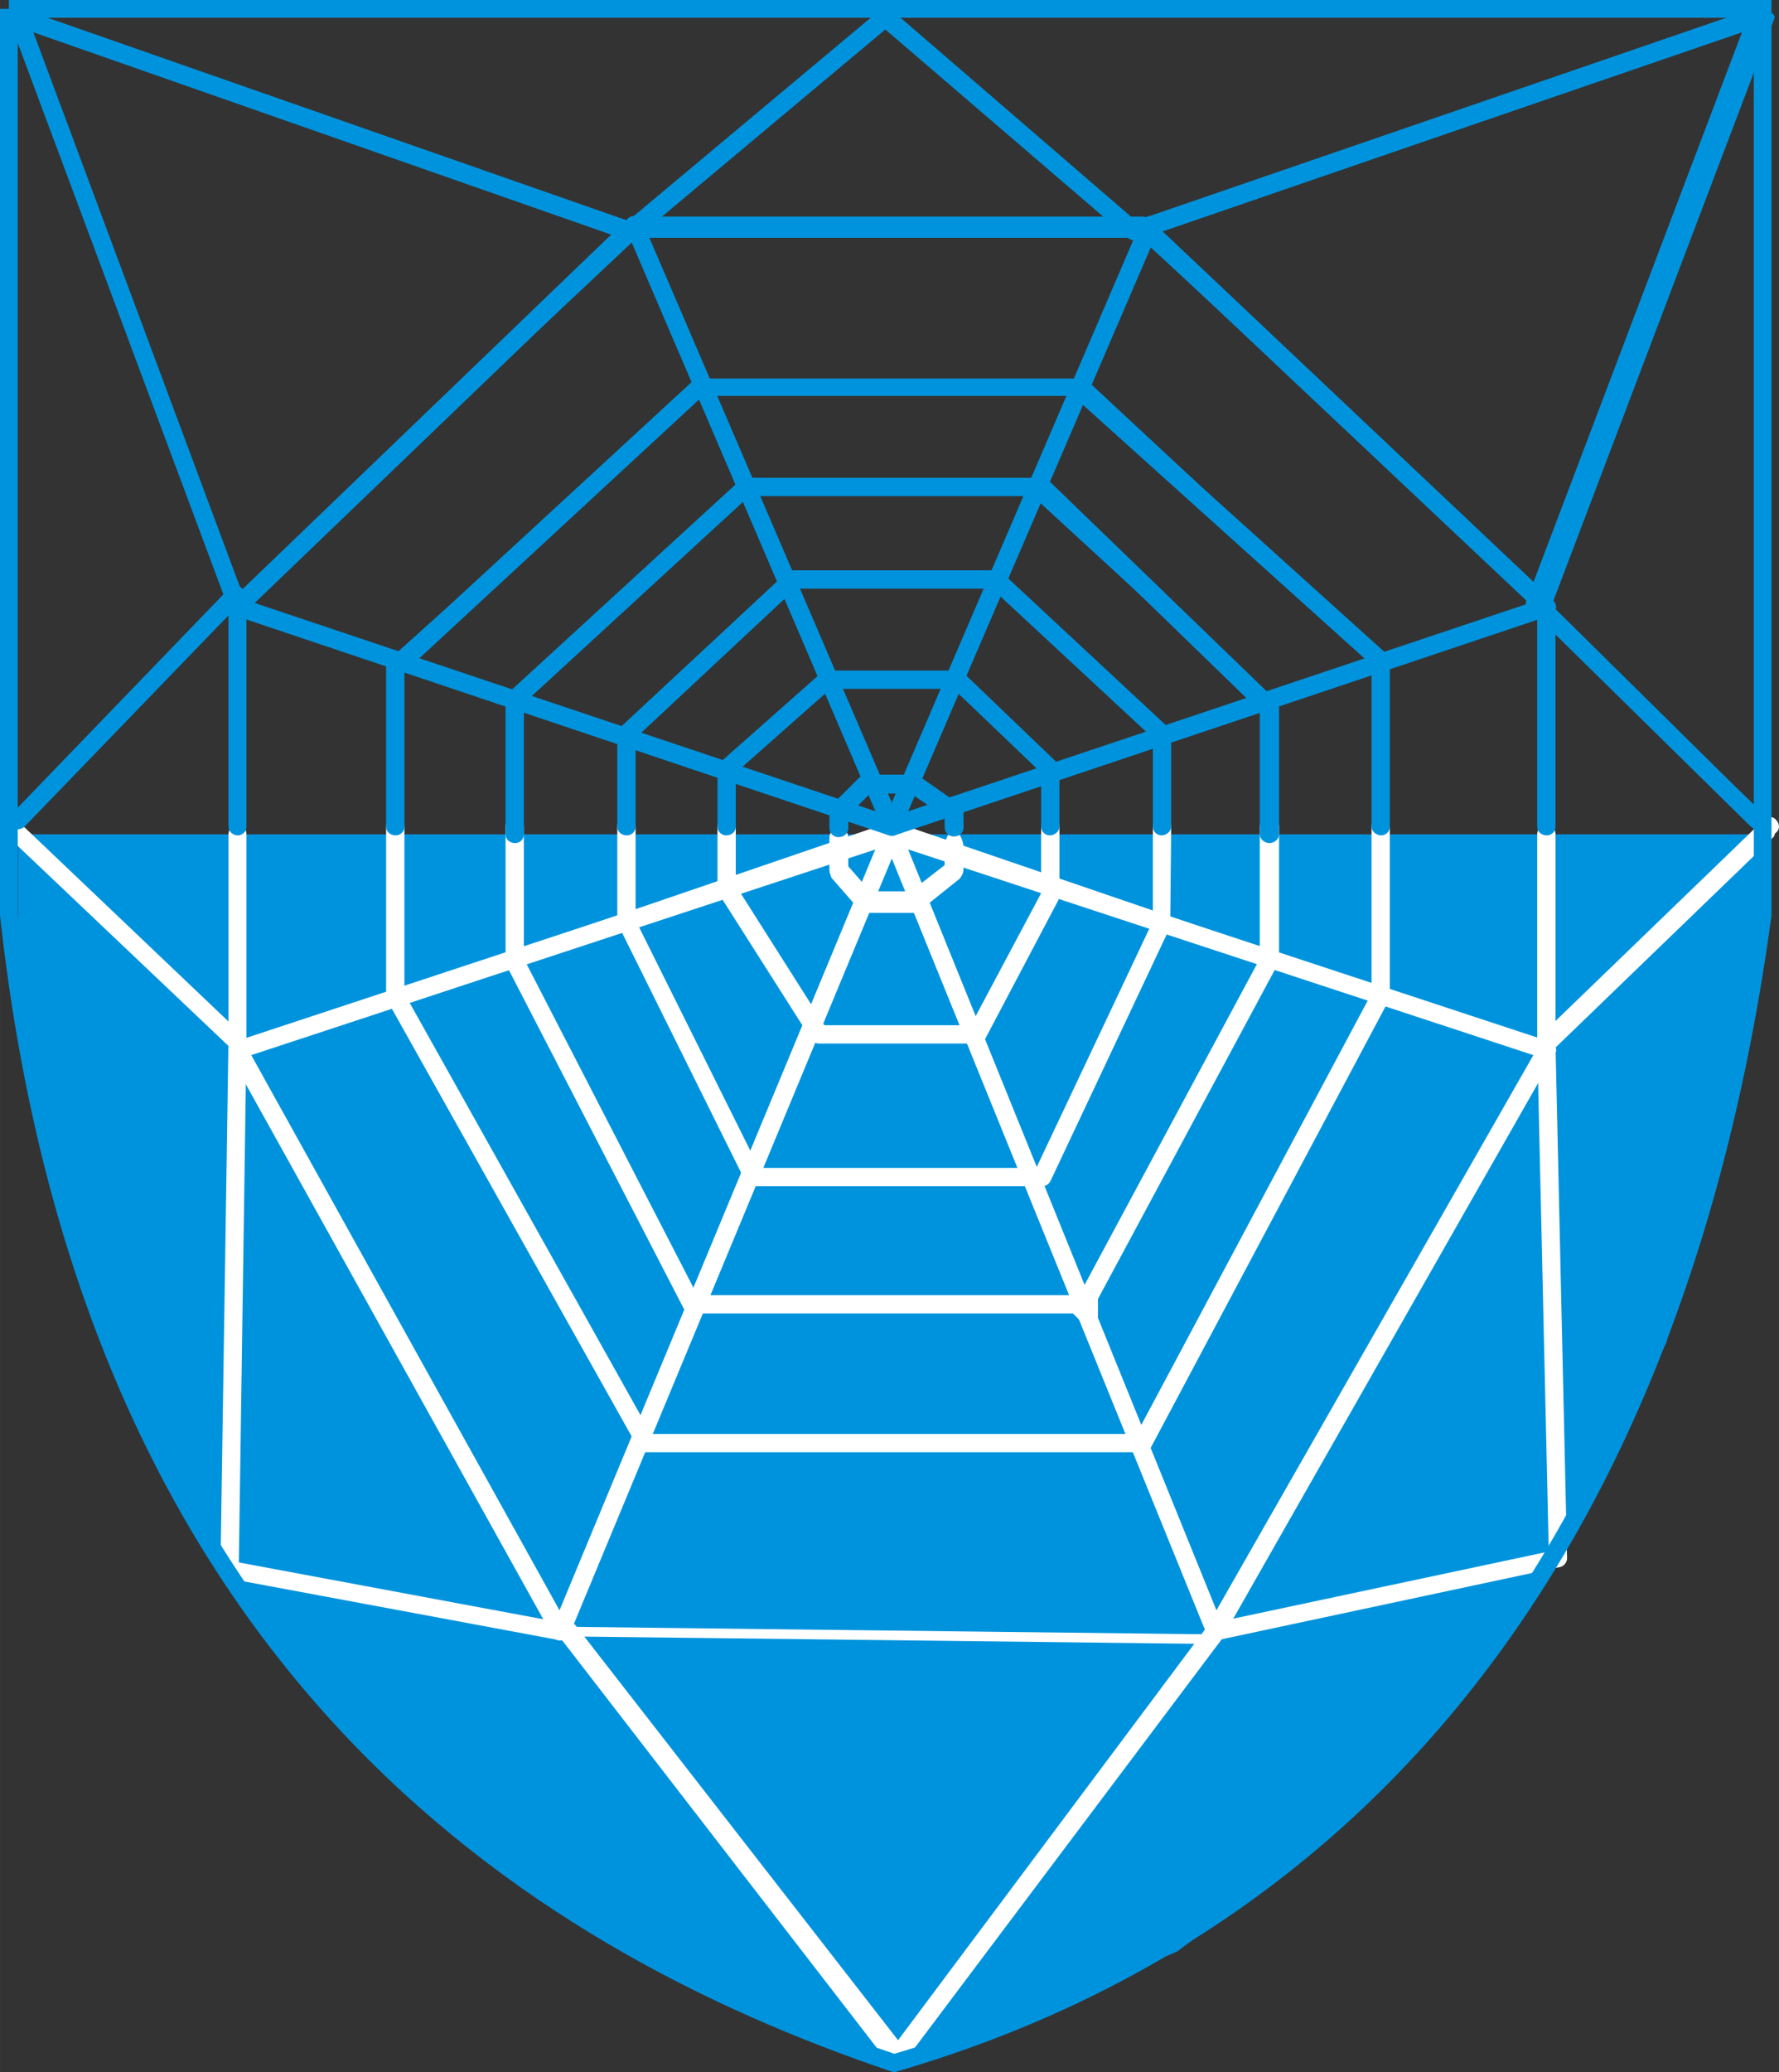 <?xml version="1.0" encoding="UTF-8"?>
<!DOCTYPE svg PUBLIC "-//W3C//DTD SVG 1.1//EN" "http://www.w3.org/Graphics/SVG/1.1/DTD/svg11.dtd">
<!-- Creator: CorelDRAW -->
<svg xmlns="http://www.w3.org/2000/svg" xml:space="preserve" width="1675px" height="1950px" style="shape-rendering:geometricPrecision; text-rendering:geometricPrecision; image-rendering:optimizeQuality; fill-rule:evenodd; clip-rule:evenodd"
viewBox="0 0 1947.2 2266.92"
 xmlns:xlink="http://www.w3.org/1999/xlink">
 <rect x="0" y="0" width="1947.2" height="2266.92" fill="#333333" stroke="none"/>
 <defs>
  <style type="text/css">
   <![CDATA[
    .str0 {stroke:#0093DD;stroke-width:19.375}
    .fil5 {fill:none}
    .fil1 {fill:#0093DD}
    .fil0 {fill:#3063FF}
    .fil3 {fill:#0093DD;fill-rule:nonzero}
    .fil4 {fill:white;fill-rule:nonzero}
    .fil2 {fill:white;fill-rule:nonzero}
   ]]>
  </style>
 </defs>
 <g id="Ebene_x0020_1">
  <polygon class="fil0" points="19.85,912.766 19.85,1030.86 49.368,1249.11 87.325,1379.85 171.677,1586.5 289.76,1776.28 471.115,1982.93 606.065,2084.15 723.103,2151.64 866.491,2210.67 976.148,2252.85 1068.93,2223.33 1178.58,2181.15 1288.24,2134.76 1372.58,2071.5 1541.63,1915.46 1634.06,1793.15 1735.28,1653.98 1823.84,1468.42 1874.45,1299.71 1908.2,1168.98 1925.06,1009.77 1937.71,912.766 "/>
  <polygon class="fil1" points="19.85,912.766 19.85,1030.86 49.368,1249.11 87.325,1379.85 171.677,1586.5 289.76,1776.28 471.115,1982.93 606.065,2084.15 723.103,2151.64 866.491,2210.67 976.148,2252.85 1068.93,2223.33 1178.58,2181.15 1288.24,2134.76 1372.58,2071.5 1541.63,1915.46 1634.06,1793.15 1735.28,1653.98 1823.84,1468.42 1874.45,1299.71 1908.2,1168.98 1925.06,1009.77 1937.71,912.766 "/>
  <path class="fil2" d="M254.972 904.338l0 243.551c0,2.112 1.056,3.168 2.112,4.224 1.046,1.046 3.158,1.046 4.214,1.046l714.85 -243.551 714.849 243.551c2.112,0 3.158,0 5.27,-1.046 1.056,-1.056 2.112,-2.112 2.112,-4.224l0 -243.551c0,-3.168 -3.168,-5.27 -5.27,-5.27 -3.168,0 -5.279,2.102 -5.279,5.27l0 237.224 -709.569 -242.494c-1.056,0 -2.112,0 -3.169,0l-709.579 242.494 0 -237.224c0,-3.168 -3.158,-5.27 -5.27,-5.27 -3.158,0 -5.27,2.102 -5.27,5.27z"/>
  <path class="fil2" d="M613.447 1789.99l717.31 8.428c2.809,0 4.921,-2.102 4.921,-5.27 0,-3.158 -2.112,-5.27 -4.921,-5.27l-716.255 -8.439c-3.158,0 -5.27,2.112 -5.27,5.281 0,3.158 2.112,5.27 4.214,5.27z"/>
  <path class="fil2" d="M256.028 1151.06l353.205 635.768c2.112,3.168 5.27,3.168 7.383,2.112 2.461,-1.056 3.158,-4.214 2.461,-6.327l-354.62 -636.823c-1.046,-2.113 -4.214,-3.169 -7.372,-2.113 -2.112,2.113 -3.168,4.215 -1.056,7.383z"/>
  <path class="fil2" d="M1688.88 1145.79l-362.69 636.823c-1.056,2.113 -1.056,5.271 2.102,6.327 2.461,1.056 5.27,1.056 6.326,-2.112l362.7 -635.768c1.056,-2.112 0,-5.27 -2.112,-7.383 -2.102,-1.056 -5.27,0 -6.326,2.113z"/>
  <path class="fil2" d="M971.932 910.665l-362.7 871.945c-1.056,3.158 0,5.271 3.158,6.327 2.112,1.056 5.281,0 6.685,-2.112l362.341 -873.002c1.056,-2.102 0,-5.271 -3.158,-6.327 -2.112,-1.056 -5.281,0 -6.327,3.169z"/>
  <path class="fil2" d="M971.932 913.823l354.262 873.002c1.046,2.112 3.158,3.168 6.326,2.112 2.102,-1.056 3.158,-3.169 2.102,-6.327l-353.205 -871.945c-1.056,-3.169 -4.214,-4.225 -6.327,-3.169 -3.158,1.056 -4.214,4.225 -3.158,6.327z"/>
  <path class="fil2" d="M610.289 1787.88l361.644 468.131c1.046,1.056 3.158,1.056 4.215,1.056 2.112,0 3.158,0 4.214,-2.112l354.261 -467.076c1.056,-2.113 1.056,-5.271 -1.056,-7.383 -2.102,-1.056 -5.27,-1.056 -7.372,1.056l-350.047 462.862 -358.476 -462.862c-1.056,-2.112 -4.225,-2.112 -6.327,-1.056 -2.112,2.112 -3.168,5.27 -1.056,7.383z"/>
  <path class="fil2" d="M614.503 1779.44l-357.419 -66.419 8.428 -572.517c0,-2.102 -1.056,-3.158 -2.102,-4.214l-240.391 -227.74c-2.112,-2.112 -5.281,-2.112 -6.326,0 -2.113,2.113 -2.113,5.271 0,7.383l238.28 225.627 -8.439 575.675c0,2.112 2.112,4.225 4.225,5.271l362.689 67.485c2.113,0 5.63,-2.112 5.63,-4.225 0.698,-3.158 -1.405,-5.27 -4.574,-6.326z"/>
  <path class="fil2" d="M1933.5 908.552l-244.616 236.179c-1.056,1.056 -1.056,2.101 -1.056,4.214l12.651 551.427 -371.127 79.07c-3.158,1.056 -4.214,3.168 -4.214,6.326 1.056,3.169 3.158,4.225 6.326,4.225l375.343 -80.137c2.112,-1.046 4.224,-3.158 4.224,-5.27l-12.653 -554.585 242.495 -234.066c2.112,-2.112 2.112,-5.27 0,-7.383 -2.102,-2.112 -5.27,-2.112 -7.372,0z"/>
  <path class="fil2" d="M427.888 912.766l0 177.132 274.125 490.278c1.056,2.112 3.168,3.158 4.224,3.158l544.044 0c2.102,0 3.159,-1.046 4.215,-3.158l261.482 -488.166 1.046 -179.244c0,-3.158 -1.753,-5.27 -5.27,-5.27 -3.158,0 -5.271,2.112 -5.271,5.27l0 175.03 -259.37 484.998 -537.718 0 -272.023 -484.998 0 -175.03c0,-3.158 -2.112,-5.27 -4.214,-5.27 -3.168,0 -5.27,2.112 -5.27,5.27z"/>
  <path class="fil2" d="M765.274 1431.51l425.961 0c2.112,0 4.214,-1.046 4.214,-3.158l198.221 -374.296 1.056 -149.714c0,-3.168 -2.112,-5.27 -5.27,-5.27 -3.168,0 -5.279,2.102 -5.279,5.27l0 145.501 -196.11 372.185 -422.792 0c-2.102,0 -4.215,2.112 -4.215,4.214 0,3.168 2.113,5.27 4.215,5.27z"/>
  <path class="fil2" d="M762.116 1424.13l-194.008 -374.296 0 -137.073c0,-3.158 -1.753,-5.27 -4.214,-5.27 -3.158,0 -5.27,2.112 -5.27,5.27l0 139.175 193.997 376.408c1.056,3.158 4.224,4.214 7.382,2.112 2.113,-1.056 3.169,-4.224 2.113,-6.326z"/>
  <path class="fil2" d="M680.933 904.338l0 107.544 139.173 277.292c1.046,2.112 3.158,3.158 4.214,3.158l316.305 0c2.112,0 4.214,-1.046 5.619,-3.158l129.342 -277.292 1.046 -107.544c0,-3.168 -2.102,-5.27 -5.271,-5.27 -3.158,0 -5.27,2.102 -5.27,5.27l0 104.376 -128.634 274.134 -309.98 0 -137.062 -275.19 0 -103.32c0,-3.168 -2.112,-5.27 -4.214,-5.27 -3.168,0 -5.27,2.102 -5.27,5.27z"/>
  <path class="fil2" d="M790.578 912.766l0 61.16 101.217 160.254c1.057,1.056 3.169,2.112 4.225,2.112l172.907 0c2.112,0 4.224,-1.056 5.27,-2.112l79.082 -160.254 1.056 -61.16c0,-3.158 -2.112,-5.27 -5.27,-5.27 -2.112,0 -5.281,2.112 -5.281,5.27l0 56.935 -78.015 157.107 -166.591 0 -99.106 -157.107 0 -56.935c0,-3.158 -2.112,-5.27 -5.27,-5.27 -2.112,0 -4.224,2.112 -4.224,5.27z"/>
  <path class="fil3" d="M254.972 663.946l0 240.391c0,2.102 2.112,4.214 5.27,4.214 2.112,0 5.27,-2.112 5.27,-4.214l0 -240.391c0,-3.168 -3.158,-5.27 -5.27,-5.27 -3.158,0 -5.27,2.102 -5.27,5.27z"/>
  <path class="fil3" d="M258.13 668.16l716.96 240.391c1.057,0 2.113,0 3.169,0l709.569 -238.28 0 234.066c0,2.102 2.112,4.214 5.279,4.214 2.102,0 5.27,-2.112 5.27,-4.214l0 -240.391c0,-2.112 -1.056,-3.168 -2.112,-4.224 -2.112,-1.046 -3.158,-1.046 -5.27,-1.046l-714.849 240.391 -714.85 -240.391c-2.112,0 -5.27,1.046 -6.326,3.158 -1.056,3.168 1.056,5.27 3.158,6.326z"/>
  <path class="fil3" d="M694.63 260.132l553.539 0 440.716 406.973c2.112,1.056 3.168,2.112 5.27,1.056 1.056,0 3.168,-1.056 3.168,-3.158l244.607 -644.216c1.056,-2.102 0,-4.215 -1.056,-5.271 -1.046,-1.056 -3.158,-2.102 -5.27,-1.056l-683.916 235.122 -272.381 -234.066c-1.046,-2.102 -4.215,-2.102 -6.327,0l-282.562 236.179 -428.063 402.757 -234.066 -627.339 662.129 231.964 281.516 647.364c1.046,1.056 2.102,2.112 4.215,2.112 2.112,0 4.214,-1.056 5.27,-3.158l274.134 -648.429c1.056,-2.112 -1.056,-5.27 -3.169,-6.327 -3.158,-1.056 -5.27,0 -6.326,2.113l-269.909 638.936 -277.292 -638.936c-0.709,-1.056 -2.113,-2.113 -3.169,-2.113l-673.724 -236.177c-2.112,-1.046 -4.225,0 -5.27,1.056 -2.113,1.056 -2.113,3.169 -1.057,5.271l239.337 644.216c1.056,2.102 2.112,3.158 4.214,3.158 1.056,1.056 3.168,0 4.224,-1.056l434.737 -408.028 278.001 -233.01 270.965 233.01c1.056,1.056 3.168,1.056 5.27,1.056l676.893 -233.019 -238.28 628.395 -437.556 -403.813c-1.057,-1.057 -1.753,-2.113 -3.159,-2.113l-555.65 0c-3.158,0 -5.27,3.169 -5.27,5.271 0,3.168 2.112,5.279 5.27,5.279z"/>
  <path class="fil3" d="M256.028 652.35l-239.336 247.765c-2.113,2.112 -2.113,5.279 0,7.382 2.101,2.112 5.27,2.112 6.326,0l240.391 -248.819c2.102,-2.112 2.102,-5.281 0,-7.383 -2.112,-1.056 -5.279,-1.056 -7.382,1.056z"/>
  <path class="fil3" d="M1688.88 675.542l244.616 231.954c2.102,2.112 5.27,2.112 7.372,0 2.112,-2.102 2.112,-5.27 0,-7.382l-244.607 -231.954c-2.112,-1.056 -5.27,-1.056 -7.382,1.056 -2.102,1.056 -1.056,4.214 0,6.326z"/>
  <path class="fil3" d="M437.372 891.686l0 -166.591 330.014 -296.271 421.736 0 317.361 296.271 0 179.242c0,2.102 2.113,4.214 5.271,4.214 3.516,0 5.27,-2.112 5.27,-4.214l0 -181.354c0,-2.102 -1.046,-3.158 -1.753,-4.215l-320.878 -298.383c0,-1.056 -2.102,-2.102 -3.158,-2.102l-425.961 0c-1.057,0 -2.102,1.046 -3.158,2.102l-333.182 298.383c-1.046,1.057 -1.046,2.113 -1.046,4.215l0 168.703c0,2.102 2.102,4.214 5.27,4.214 2.102,0 4.214,-2.112 4.214,-4.214z"/>
  <path class="fil3" d="M922.37 904.338l0 -21.09c0,-3.158 -2.102,-5.27 -5.27,-5.27 -2.102,0 -4.214,2.112 -4.214,5.27l0 21.09c0,2.102 2.112,4.214 4.214,4.214 3.168,0 5.27,-2.112 5.27,-4.214z"/>
  <path class="fil3" d="M568.108 904.338l0 -137.071 249.886 -228.786 307.866 0 258.315 237.224 0 128.634c0,2.102 2.112,4.214 5.279,4.214 3.158,0 5.27,-2.112 5.27,-4.214l0 -130.746c0,-2.102 -1.056,-3.158 -2.112,-4.214l-261.482 -240.391c0,0 -2.102,-1.057 -3.158,-1.057l-312.091 0c-1.056,0 -2.102,1.057 -3.158,1.057l-253.044 231.953c-1.056,1.056 -1.056,2.113 -1.056,4.225l0 139.173c0,2.102 2.112,4.214 5.27,4.214 2.461,0 4.214,-2.112 4.214,-4.214z"/>
  <path class="fil3" d="M690.416 904.338l0 -99.116 178.186 -165.524 219.303 0 178.186 165.524 0 99.116c0,2.102 2.112,4.214 5.27,4.214 3.169,0 5.271,-2.112 5.271,-4.214l0 -101.218c0,-2.112 -1.046,-3.168 -2.102,-4.224l-180.299 -168.693c-0.698,0 -3.158,-1.056 -4.214,-1.056l-223.526 0c-1.056,0 -2.102,1.056 -3.158,1.056l-181.354 168.693c-1.046,1.056 -1.046,2.112 -1.046,4.224l0 101.218c0,2.102 2.102,4.214 5.27,4.214 2.102,0 4.214,-2.112 4.214,-4.214z"/>
  <path class="fil3" d="M800.072 904.338l0 -61.159 106.488 -94.891 139.175 0 98.049 94.891 0 61.159c0,2.102 3.169,4.214 5.281,4.214 3.158,0 5.27,-2.112 5.27,-4.214l0 -63.261c0,-2.112 -1.056,-3.168 -1.056,-4.224l-101.218 -96.993c-1.056,0 -2.112,-1.057 -4.214,-1.057l-143.398 0c-1.056,0 -2.102,0 -3.158,1.057l-109.655 96.993c-1.056,1.056 -1.056,2.112 -1.056,4.224l0 63.261c0,2.102 2.112,4.214 4.224,4.214 3.158,0 5.27,-2.112 5.27,-4.214z"/>
  <path class="fil2" d="M12.816 919.093l240.043 227.739c4.225,4.225 10.551,4.225 14.764,0 3.158,-4.214 3.158,-10.54 -1.056,-13.698l-239.336 -227.74c-4.214,-4.224 -10.54,-4.224 -14.416,0 -4.563,4.214 -3.507,10.541 0,13.699z"/>
  <path class="fil2" d="M250.05 1139.46l-8.786 577.777c0,5.271 4.214,9.495 10.54,9.495 5.281,1.056 9.495,-4.224 9.495,-9.495l8.437 -576.731c0,-6.326 -4.224,-10.54 -9.493,-10.54 -5.27,0 -10.192,4.214 -10.192,9.493z"/>
  <path class="fil2" d="M250.05 1726.73l362.341 67.475c5.281,1.056 10.551,-2.112 11.607,-7.382 1.046,-5.271 -2.112,-10.541 -8.437,-11.597l-361.644 -67.475c-6.327,-1.056 -11.597,2.102 -12.653,7.382 -1.056,5.271 3.168,10.541 8.786,11.597z"/>
  <path class="fil2" d="M614.503 1791.05l354.262 454.423c3.168,4.214 9.495,5.27 13.709,2.102 4.214,-3.158 5.619,-9.484 2.112,-13.698l-354.262 -455.48c-3.168,-4.224 -9.493,-5.279 -13.707,-1.056 -4.225,3.158 -5.271,9.485 -2.113,13.709z"/>
  <path class="fil2" d="M997.238 2245.47l341.609 -454.423c3.158,-5.281 2.102,-10.551 -2.113,-14.764 -5.27,-3.168 -11.595,-2.112 -14.763,2.112l-340.553 455.48c-4.214,4.214 -3.158,10.54 2.112,13.698 4.563,3.168 10.54,2.112 13.709,-2.102z"/>
  <path class="fil2" d="M1332.52 1794.21l375.343 -80.128c4.224,-1.056 7.382,-5.27 7.382,-9.493l-12.651 -560.912 241.447 -233.008c4.214,-3.169 4.214,-9.495 0,-13.709 -3.168,-4.214 -9.495,-4.214 -13.709,0l-244.605 236.177c-2.112,2.102 -3.168,4.214 -3.168,7.372l12.651 556.697 -366.914 78.026c-5.27,1.056 -8.428,6.326 -7.382,11.597 1.056,5.27 6.326,8.437 11.605,7.382z"/>
  <path class="fil2" d="M972.979 903.282l-715.895 236.177c-3.168,0 -5.281,2.102 -6.326,5.271 -0.709,3.158 -0.709,6.326 0,8.428l354.261 636.834c2.102,3.158 5.27,5.27 9.484,4.214 4.574,0 7.383,-2.112 8.439,-5.27l353.206 -849.809 344.767 848.754c1.056,4.214 5.279,6.326 8.437,6.326 4.214,1.056 8.439,-1.056 9.495,-4.214l362.69 -636.834c2.112,-2.102 2.112,-5.27 1.056,-8.428 -1.056,-3.169 -2.809,-5.271 -6.327,-5.271l-716.96 -236.177c-5.271,-2.112 -10.541,1.056 -12.653,6.326 -1.046,5.271 1.056,10.541 6.326,12.653l705.366 231.954 -346.881 607.305 -345.833 -852.968c-1.046,-3.158 -5.27,-6.326 -9.484,-6.326 -4.215,0 -7.383,3.168 -9.495,6.326l-354.262 852.968 -337.384 -607.305 704.299 -231.954c5.279,-2.112 8.786,-7.382 6.326,-12.653 -1.046,-5.27 -7.372,-8.437 -12.653,-6.326z"/>
  <path class="fil2" d="M250.05 912.766l0 226.694c0,6.327 4.922,10.541 10.192,10.541 5.27,0 9.493,-4.214 9.493,-10.541l0 -226.694c0,-6.326 -4.224,-10.54 -9.493,-10.54 -5.27,0 -10.192,4.214 -10.192,10.54z"/>
  <path class="fil2" d="M1682.56 912.766l0 226.694c0,6.327 4.224,10.541 10.549,10.541 5.27,0 9.485,-4.214 9.485,-10.541l0 -226.694c0,-6.326 -4.215,-10.54 -9.485,-10.54 -6.326,0 -10.549,4.214 -10.549,10.54z"/>
  <path class="fil2" d="M422.608 904.338l0 185.56c0,1.056 1.056,3.168 1.056,4.224l274.483 489.212c1.764,3.168 4.922,5.279 8.09,5.279l544.044 0c4.215,0 7.373,-2.112 9.485,-5.279l260.426 -489.212c1.056,-1.056 1.056,-3.168 1.056,-4.224l0 -185.56c0,-6.326 -4.224,-10.549 -9.493,-10.549 -5.271,0 -10.541,4.224 -10.541,10.549l0 182.402 -257.258 481.839 -531.393 0 -269.92 -481.839 0 -182.402c0,-6.326 -4.214,-10.549 -9.484,-10.549 -6.326,0 -10.551,4.224 -10.551,10.549z"/>
  <path class="fil2" d="M553.355 904.338l0 147.603c0,1.056 0,2.112 1.056,4.224l193.997 375.343c2.461,3.168 5.27,5.279 8.437,5.279l417.523 0 9.484 9.485c3.169,3.168 7.383,3.168 11.597,2.112 3.516,-1.056 6.326,-5.27 6.326,-9.495l0 -17.923 196.109 -364.802c1.056,-1.056 2.112,-3.168 2.112,-4.224l0 -147.603c0,-6.326 -5.27,-10.549 -10.54,-10.549 -5.279,0 -10.551,4.224 -10.551,10.549l0 144.445 -196.109 364.802c-1.056,1.056 -1.056,3.168 -1.056,4.224l0 21.081 17.225 -6.326 -13.002 -12.653c-2.112,-2.102 -4.224,-3.158 -7.382,-3.158l-415.41 0 -189.783 -367.969 0 -144.445c0,-6.326 -4.225,-10.549 -9.495,-10.549 -6.326,0 -10.54,4.224 -10.54,10.549z"/>
  <path class="fil2" d="M675.652 904.338l0 105.432 140.231 282.562c1.056,3.169 5.27,5.281 8.437,5.281l316.305 0c4.214,0 7.383,-2.112 9.485,-6.327l130.746 -277.302 1.056 -109.646c0,-6.326 -5.279,-10.549 -10.551,-10.549 -5.27,0 -9.484,4.224 -9.484,10.549l0 103.32 -127.578 269.92 -303.652 0 -134.961 -270.967 0 -102.274c0,-6.326 -4.214,-10.549 -9.484,-10.549 -6.326,0 -10.551,4.224 -10.551,10.549z"/>
  <path class="fil2" d="M785.309 904.338l0 67.475c0,1.056 0,3.169 1.056,5.271l101.217 159.208c2.113,3.168 5.271,5.27 8.439,5.27l172.907 0c4.224,0 7.382,-2.102 9.493,-5.27l80.128 -151.826c0,-1.056 1.056,-3.158 1.056,-4.214l0 -75.914c0,-6.326 -5.27,-10.549 -10.54,-10.549 -5.281,0 -9.495,4.224 -9.495,10.549l0 72.746 -76.968 144.443 -160.255 0 -97.003 -152.873 0 -64.317c0,-6.326 -4.215,-10.549 -10.541,-10.549 -5.279,0 -9.493,4.224 -9.493,10.549z"/>
  <path class="fil3" d="M27.103 903.977l238.609 -246.985 -17.443 -6.279 19.54 5.231 -231.292 -620.592 648.852 227.099c4.184,1.048 7.674,0 10.463,-2.097l273.15 -228.137 265.822 228.137c2.087,2.097 6.279,3.144 9.414,2.097l662.459 -227.099 -235.474 620.592c-2.095,3.144 -1.048,7.327 2.097,9.423l242.792 238.609c4.184,4.182 10.463,4.182 13.607,0 4.184,-3.144 4.184,-9.423 0,-13.607l-237.562 -234.425 240.696 -633.15c1.049,-4.184 0,-8.376 -3.135,-10.463 -2.097,-3.144 -6.279,-4.192 -10.461,-3.144l-676.066 232.33 -266.861 -230.234c-4.192,-3.144 -9.423,-3.144 -13.606,0l-275.237 230.234 -664.546 -232.33c-3.144,-1.048 -7.327,0 -10.125,3.144 -2.433,2.087 -3.481,6.279 -2.433,10.463l238.609 639.429c1.038,4.192 6.279,7.327 10.463,6.279 5.23,-1.048 8.376,-5.231 8.376,-9.414l0 -8.376c0,-4.182 -2.097,-7.328 -6.28,-9.414 -3.144,-1.049 -7.327,0 -10.471,2.086l-238.263 246.985c-4.53,4.184 -3.481,10.463 0,13.607 3.846,4.182 10.125,4.182 14.309,0z"/>
  <path class="fil3" d="M269.735 663.946l0 -8.439c0,-3.158 -1.056,-5.27 -2.112,-7.382 -2.112,-2.102 -5.27,-3.158 -7.382,-3.158 -3.158,0 -5.27,1.056 -7.383,3.158 -2.101,2.112 -2.809,4.224 -2.809,7.382l0 8.439c0,4.214 2.809,7.382 7.034,9.484l715.895 240.393c4.225,1.056 8.439,0 10.551,-3.158 3.158,-3.169 4.563,-7.383 2.102,-10.551l-282.562 -657.915c-2.113,-4.214 -7.383,-7.372 -12.653,-5.27 -5.27,2.112 -7.382,8.437 -5.27,13.707l273.079 636.824 -688.49 -230.897 0 -1.057c0,-3.158 -1.056,-5.27 -2.112,-7.382 -2.112,-2.102 -5.27,-3.158 -7.382,-3.158 -3.158,0 -5.27,1.056 -7.383,3.158 -2.101,2.112 -2.809,4.224 -2.809,7.382l0 8.439c0,5.27 4.922,9.484 10.192,9.484 5.27,0 9.493,-4.214 9.493,-9.484z"/>
  <path class="fil3" d="M1249.22 242.2l-282.572 657.915c-1.046,3.168 0,7.382 2.112,10.551 3.168,3.158 7.383,4.214 10.541,3.158l716.96 -240.393c5.271,-2.102 8.439,-7.382 6.327,-12.651 -2.113,-5.271 -7.383,-8.429 -12.653,-6.327l-695.871 233.01 274.134 -636.824c2.102,-5.27 0,-11.595 -5.27,-13.707 -5.279,-2.102 -11.247,1.056 -13.709,5.27z"/>
  <path class="fil3" d="M269.735 904.338l0 -248.83c0,-3.158 -1.056,-5.27 -2.112,-7.382 -2.112,-2.102 -5.27,-3.158 -7.382,-3.158 -3.158,0 -5.27,1.056 -7.383,3.158 -2.101,2.112 -2.809,4.224 -2.809,7.382l0 8.439c0,4.214 2.809,7.382 5.978,8.428 4.214,2.112 8.428,1.056 10.54,-1.046l431.579 -414.364 547.91 0 436.502 411.196 0 236.177c0,5.27 4.224,9.485 10.549,9.485 5.27,0 9.485,-4.215 9.485,-9.485l0 -240.391c0,-3.168 -1.056,-5.27 -2.809,-7.382l-442.13 -417.523c-2.102,-1.056 -4.214,-2.112 -7.373,-2.112l-555.65 0c-3.158,0 -5.27,1.056 -7.372,2.112l-434.399 417.523 16.876 7.382 0 -8.439c0,-3.158 -1.056,-5.27 -2.112,-7.382 -2.112,-2.102 -5.27,-3.158 -7.382,-3.158 -3.158,0 -5.27,1.056 -7.383,3.158 -2.101,2.112 -2.809,4.224 -2.809,7.382l0 248.83c0,5.27 4.922,9.485 10.192,9.485 5.27,0 9.493,-4.215 9.493,-9.485z"/>
  <path class="fil3" d="M442.642 904.338l0 -181.354 -1.056 9.493c2.112,0 4.225,-1.056 6.327,-2.112l321.585 -297.327 404.87 0 326.845 294.169 0 177.13c0,5.27 5.27,9.485 10.541,9.485 5.27,0 9.493,-4.215 9.493,-9.485l0 -181.354c0,-3.158 -1.056,-5.271 -3.168,-7.373l-332.116 -299.439c-2.112,-2.112 -4.224,-2.112 -7.382,-2.112l-413.308 0c-2.102,0 -4.215,0 -6.327,2.112l-321.575 296.271 -4.214 0c-3.168,0 -5.27,1.056 -7.382,3.168 -2.113,2.102 -3.169,4.215 -3.169,7.373l0 181.354c0,5.27 4.225,9.485 10.551,9.485 5.27,0 9.484,-4.215 9.484,-9.485z"/>
  <path class="fil3" d="M573.389 912.766l0 -143.387 246.717 -226.684 316.305 0 242.494 235.122 0 134.95c0,5.281 5.271,9.495 10.551,9.495 5.27,0 10.54,-4.214 10.54,-9.495l0 -139.173c0,-3.158 -1.056,-5.27 -3.168,-7.372l-248.819 -240.391c-1.764,-2.113 -4.225,-3.169 -7.383,-3.169l-324.743 0c-2.102,0 -4.214,1.056 -6.326,3.169l-253.044 231.953c-2.102,2.113 -3.158,4.214 -3.158,7.383l0 147.601c0,5.281 4.214,9.495 10.54,9.495 5.27,0 9.495,-4.214 9.495,-9.495z"/>
  <path class="fil3" d="M695.686 904.338l0 -97.003 175.03 -163.423 215.087 0 176.074 163.423 0 97.003c0,5.27 4.214,9.485 9.484,9.485 5.271,0 10.551,-4.215 10.551,-9.485l0 -101.218c0,-3.168 -1.056,-5.27 -3.168,-7.382l-181.346 -168.693c-2.112,-2.112 -3.865,-3.168 -7.382,-3.168l-223.526 0c-2.102,0 -4.214,1.056 -6.326,3.168l-181.344 168.693c-2.113,2.112 -3.169,4.214 -3.169,7.382l0 101.218c0,5.27 4.225,9.485 10.551,9.485 5.27,0 9.484,-4.215 9.484,-9.485z"/>
  <path class="fil3" d="M805.343 904.338l0 -59.047 103.677 -91.723 134.603 0 95.947 91.723 0 59.047c0,5.27 4.214,9.485 9.495,9.485 5.27,0 10.54,-4.215 10.54,-9.485l0 -63.261c0,-3.168 -1.056,-5.27 -3.168,-7.382l-101.218 -97.004c-2.102,-2.102 -4.214,-3.158 -7.372,-3.158l-143.398 0c-2.102,0 -4.214,1.056 -6.326,3.158l-109.646 97.004c-2.112,1.056 -3.168,4.214 -3.168,7.382l0 63.261c0,5.27 4.214,9.485 9.493,9.485 6.326,0 10.541,-4.215 10.541,-9.485z"/>
  <path class="fil4" d="M928.486 916.592l0 31.075 23.908 27.364 44.56 0 36.949 -28.597 0 -19.902c0,-6.216 4.354,-17.623 9.787,-17.623 6.521,0 10.865,11.407 10.865,17.623l0 24.873c0,3.724 -2.167,7.46 -4.344,9.951l-43.471 34.813c-2.176,1.245 -4.354,2.491 -6.521,2.491l-52.169 0c-2.176,0 -5.443,-1.245 -7.609,-3.736l-30.439 -34.813c-0.718,-2.491 -2.167,-4.981 -2.167,-8.705l0 -34.813c0,-6.227 4.344,-11.197 9.778,-11.197 6.521,0 10.875,4.97 10.875,11.197z"/>
  <path id="CoA_Nr._1" class="fil5 str0" d="M9.688 9.688l0 991.111c89.397,816.056 568.498,1120.69 968.983,1256 281.578,-82.275 824.928,-332.203 950.653,-1256l0 -991.111 -1919.64 0 0 0z"/>
  <path class="fil3" d="M928.486 905.954l0 -13.998 23.908 -23.917 44.56 0 36.949 24.997 0.113 12.241c0,5.432 4.355,9.776 9.787,9.776 6.521,0 10.865,-4.344 10.865,-9.776l-0.113 -16.585c0,-3.256 -2.167,-6.521 -4.344,-8.698l-43.471 -30.428c-2.176,-1.089 -4.354,-2.178 -6.521,-2.178l-52.169 0c-2.176,0 -5.443,1.089 -7.609,3.267l-30.439 30.428c-0.718,2.176 -2.167,4.354 -2.167,7.609l0 17.264c0,5.443 4.344,9.786 9.778,9.786 6.521,0 10.875,-4.343 10.875,-9.786z"/>
 </g>
</svg>
